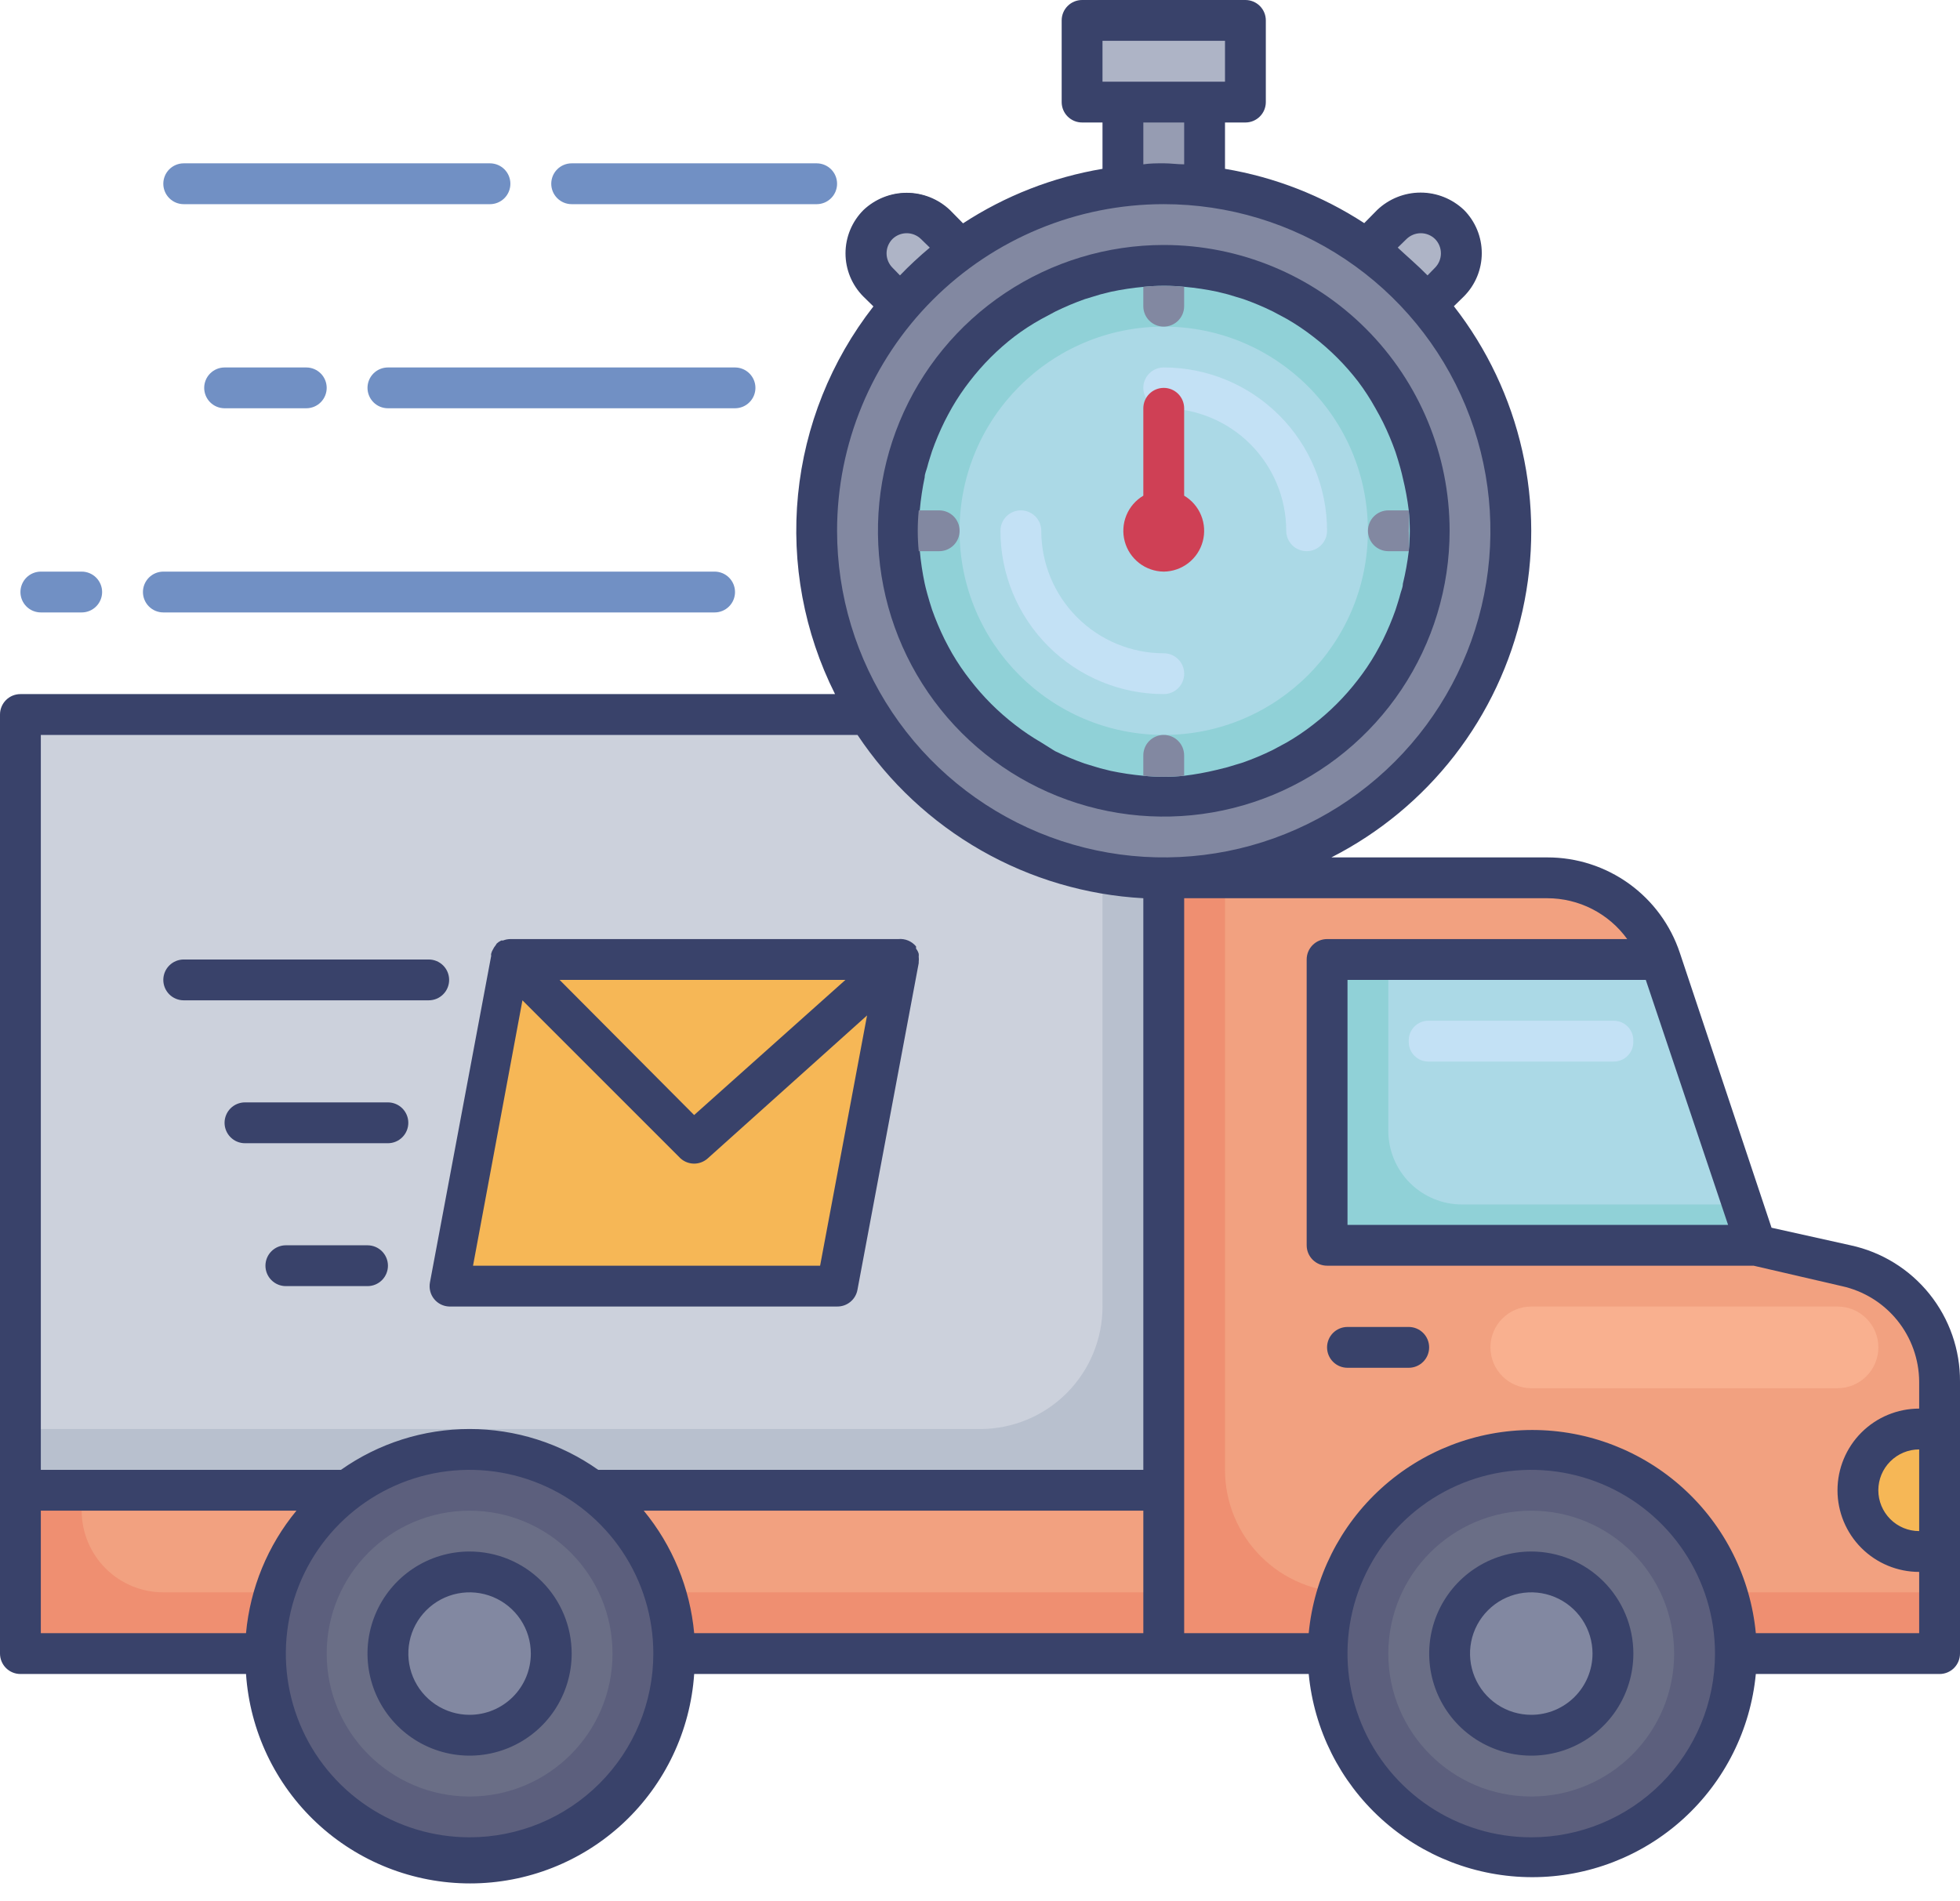 <svg width="100" height="97" viewBox="0 0 100 97" fill="none" xmlns="http://www.w3.org/2000/svg">
<path d="M98.958 70.5V84.376H59.375V44.792H78.948C80.225 44.793 81.471 45.195 82.506 45.943C83.542 46.691 84.316 47.746 84.719 48.959L89.583 63.542L94.198 64.584C95.544 64.886 96.748 65.635 97.612 66.71C98.477 67.785 98.952 69.121 98.958 70.5Z" fill="#EF8F71"/>
<path d="M98.958 70.5V81.25H68.75C67.092 81.25 65.503 80.591 64.331 79.419C63.158 78.247 62.5 76.658 62.5 75V44.792H78.948C80.225 44.793 81.471 45.195 82.506 45.943C83.542 46.691 84.316 47.746 84.719 48.959L89.583 63.542L94.198 64.584C95.544 64.885 96.748 65.635 97.612 66.71C98.477 67.784 98.952 69.121 98.958 70.5Z" fill="#F2A180"/>
<path d="M89.582 63.542H67.707V48.959H84.717L88.884 61.459L89.582 63.542Z" fill="#90D1D7"/>
<path d="M88.884 61.459H74.593C73.595 61.459 72.639 61.063 71.933 60.358C71.228 59.652 70.832 58.696 70.832 57.699V48.959H84.718L88.884 61.459Z" fill="#ABD9E6"/>
<path d="M97.918 72.917H98.96V79.167H97.918C97.089 79.167 96.294 78.838 95.708 78.252C95.122 77.666 94.793 76.871 94.793 76.042C94.793 75.213 95.122 74.418 95.708 73.832C96.294 73.246 97.089 72.917 97.918 72.917Z" fill="#F6B756"/>
<path d="M59.376 76.042H1.043V84.376H59.376V76.042Z" fill="#EF8F71"/>
<path d="M4.168 76.042H59.376V81.25H8.335C7.23 81.25 6.17 80.811 5.388 80.03C4.607 79.248 4.168 78.189 4.168 77.084V76.042Z" fill="#F2A180"/>
<path d="M59.376 36.459H1.043V76.043H59.376V36.459Z" fill="#B8C0CE"/>
<path d="M23.96 94.793C29.713 94.793 34.376 90.129 34.376 84.376C34.376 78.623 29.713 73.959 23.96 73.959C18.207 73.959 13.543 78.623 13.543 84.376C13.543 90.129 18.207 94.793 23.96 94.793Z" fill="#5C5F7D"/>
<path d="M23.96 91.668C27.987 91.668 31.251 88.403 31.251 84.376C31.251 80.349 27.987 77.084 23.96 77.084C19.933 77.084 16.668 80.349 16.668 84.376C16.668 88.403 19.933 91.668 23.96 91.668Z" fill="#6A6E86"/>
<path d="M23.96 88.542C26.261 88.542 28.126 86.677 28.126 84.376C28.126 82.074 26.261 80.209 23.96 80.209C21.659 80.209 19.793 82.074 19.793 84.376C19.793 86.677 21.659 88.542 23.96 88.542Z" fill="#8288A1"/>
<path d="M78.124 94.793C83.877 94.793 88.54 90.129 88.54 84.376C88.54 78.623 83.877 73.959 78.124 73.959C72.371 73.959 67.707 78.623 67.707 84.376C67.707 90.129 72.371 94.793 78.124 94.793Z" fill="#5C5F7D"/>
<path d="M78.124 91.668C82.151 91.668 85.415 88.403 85.415 84.376C85.415 80.349 82.151 77.084 78.124 77.084C74.097 77.084 70.832 80.349 70.832 84.376C70.832 88.403 74.097 91.668 78.124 91.668Z" fill="#6A6E86"/>
<path d="M78.124 88.542C80.425 88.542 82.29 86.677 82.29 84.376C82.29 82.074 80.425 80.209 78.124 80.209C75.823 80.209 73.957 82.074 73.957 84.376C73.957 86.677 75.823 88.542 78.124 88.542Z" fill="#8288A1"/>
<path d="M1.043 36.459H56.251V66.668C56.251 68.325 55.593 69.915 54.421 71.087C53.249 72.259 51.659 72.918 50.001 72.918H1.043V36.459Z" fill="#CCD1DC"/>
<path d="M42.71 65.626H22.918L26.043 48.959H45.835L42.71 65.626Z" fill="#F6B756"/>
<path d="M26.043 48.959L35.418 58.334L45.835 48.959" fill="#F6B756"/>
<path d="M57.293 9.5V5.209H61.46V9.5" stroke="#39426A" stroke-width="2" stroke-linecap="round" stroke-linejoin="round"/>
<path d="M63.54 1.041H55.207V5.208H63.54V1.041Z" stroke="#39426A" stroke-width="2" stroke-linecap="round" stroke-linejoin="round"/>
<path d="M69.793 12.739L71.022 11.457C71.412 11.069 71.941 10.852 72.491 10.852C73.041 10.852 73.569 11.069 73.96 11.457C74.348 11.848 74.565 12.376 74.565 12.926C74.565 13.477 74.348 14.005 73.96 14.395L72.803 15.552" stroke="#39426A" stroke-width="2" stroke-linecap="round" stroke-linejoin="round"/>
<path d="M45.95 15.552L44.793 14.395C44.405 14.005 44.188 13.477 44.188 12.926C44.188 12.376 44.405 11.848 44.793 11.457C45.184 11.069 45.712 10.852 46.262 10.852C46.812 10.852 47.34 11.069 47.731 11.457L49.012 12.739" stroke="#39426A" stroke-width="2" stroke-linecap="round" stroke-linejoin="round"/>
<path d="M57.293 9.5V5.209H61.46V9.5" fill="#969CB2"/>
<path d="M63.54 1.041H55.207V5.208H63.54V1.041Z" fill="#AEB4C6"/>
<path d="M69.793 12.739L71.022 11.457C71.412 11.069 71.941 10.852 72.491 10.852C73.041 10.852 73.569 11.069 73.96 11.457C74.348 11.848 74.565 12.376 74.565 12.926C74.565 13.477 74.348 14.005 73.96 14.395L72.803 15.552L69.793 12.739Z" fill="#AEB4C6"/>
<path d="M45.95 15.552L44.793 14.395C44.405 14.005 44.188 13.477 44.188 12.926C44.188 12.376 44.405 11.848 44.793 11.457C45.184 11.069 45.712 10.852 46.262 10.852C46.812 10.852 47.34 11.069 47.731 11.457L49.012 12.739L45.95 15.552Z" fill="#AEB4C6"/>
<path d="M59.376 44.791C69.156 44.791 77.085 36.863 77.085 27.083C77.085 17.303 69.156 9.375 59.376 9.375C49.596 9.375 41.668 17.303 41.668 27.083C41.668 36.863 49.596 44.791 59.376 44.791Z" fill="#8288A1"/>
<path d="M59.374 40.626C66.853 40.626 72.915 34.563 72.915 27.084C72.915 19.605 66.853 13.542 59.374 13.542C51.895 13.542 45.832 19.605 45.832 27.084C45.832 34.563 51.895 40.626 59.374 40.626Z" fill="#90D1D7"/>
<path d="M59.374 37.5C65.127 37.5 69.79 32.836 69.79 27.083C69.79 21.33 65.127 16.666 59.374 16.666C53.621 16.666 48.957 21.33 48.957 27.083C48.957 32.836 53.621 37.5 59.374 37.5Z" fill="#ABD9E6"/>
<path d="M66.665 28.124C66.389 28.124 66.124 28.014 65.929 27.819C65.733 27.624 65.624 27.359 65.624 27.082C65.624 25.425 64.965 23.835 63.793 22.663C62.621 21.491 61.031 20.833 59.374 20.833C59.097 20.833 58.833 20.723 58.637 20.528C58.442 20.333 58.332 20.068 58.332 19.792C58.332 19.515 58.442 19.25 58.637 19.055C58.833 18.86 59.097 18.75 59.374 18.75C61.584 18.75 63.703 19.628 65.266 21.191C66.829 22.753 67.707 24.873 67.707 27.082C67.707 27.359 67.597 27.624 67.402 27.819C67.207 28.014 66.942 28.124 66.665 28.124Z" fill="#C3E1F5"/>
<path d="M59.376 35.417C57.166 35.417 55.047 34.539 53.484 32.976C51.921 31.413 51.043 29.294 51.043 27.084C51.043 26.807 51.153 26.542 51.348 26.347C51.543 26.152 51.808 26.042 52.085 26.042C52.361 26.042 52.626 26.152 52.821 26.347C53.017 26.542 53.126 26.807 53.126 27.084C53.126 28.741 53.785 30.331 54.957 31.503C56.129 32.675 57.719 33.334 59.376 33.334C59.653 33.334 59.917 33.443 60.113 33.639C60.308 33.834 60.418 34.099 60.418 34.375C60.418 34.652 60.308 34.916 60.113 35.112C59.917 35.307 59.653 35.417 59.376 35.417Z" fill="#C3E1F5"/>
<path d="M94.417 63.542L90.385 62.646L85.708 48.625C85.237 47.205 84.33 45.969 83.117 45.094C81.903 44.219 80.444 43.748 78.948 43.75H67.927C70.38 42.5 72.526 40.723 74.213 38.547C75.899 36.37 77.083 33.848 77.68 31.16C78.277 28.473 78.273 25.686 77.667 23.001C77.062 20.315 75.87 17.796 74.177 15.625L74.688 15.125C75.273 14.539 75.601 13.745 75.601 12.917C75.601 12.089 75.273 11.294 74.688 10.708C74.091 10.143 73.301 9.827 72.479 9.827C71.657 9.827 70.867 10.143 70.271 10.708L69.604 11.385C67.452 9.983 65.034 9.039 62.5 8.615V6.25H63.542C63.818 6.25 64.083 6.14 64.278 5.945C64.474 5.75 64.583 5.485 64.583 5.208V1.042C64.583 0.765 64.474 0.5 64.278 0.305C64.083 0.11 63.818 0 63.542 0H55.208C54.932 0 54.667 0.11 54.472 0.305C54.276 0.5 54.167 0.765 54.167 1.042V5.208C54.167 5.485 54.276 5.75 54.472 5.945C54.667 6.14 54.932 6.25 55.208 6.25H56.25V8.615C53.712 9.041 51.29 9.988 49.135 11.396L48.469 10.719C47.873 10.153 47.082 9.838 46.26 9.838C45.439 9.838 44.648 10.153 44.052 10.719C43.467 11.305 43.138 12.099 43.138 12.927C43.138 13.755 43.467 14.55 44.052 15.135L44.562 15.635C42.397 18.409 41.063 21.74 40.716 25.242C40.37 28.744 41.024 32.272 42.604 35.417H1.042C0.765 35.417 0.5 35.526 0.305 35.722C0.11 35.917 0 36.182 0 36.458L0 84.375C0 84.651 0.11 84.916 0.305 85.112C0.5 85.307 0.765 85.417 1.042 85.417H12.552C12.748 88.315 14.037 91.031 16.16 93.016C18.282 94.999 21.079 96.103 23.984 96.103C26.89 96.103 29.686 94.999 31.809 93.016C33.931 91.031 35.221 88.315 35.417 85.417H66.771C67.042 88.254 68.361 90.888 70.47 92.805C72.579 94.722 75.327 95.784 78.177 95.784C81.027 95.784 83.775 94.722 85.884 92.805C87.993 90.888 89.312 88.254 89.583 85.417H98.958C99.235 85.417 99.499 85.307 99.695 85.112C99.89 84.916 100 84.651 100 84.375V70.5C100.01 68.875 99.461 67.297 98.444 66.03C97.427 64.762 96.005 63.884 94.417 63.542ZM88.167 62.5H68.75V50H83.969L88.167 62.5ZM71.76 12.198C71.955 12.007 72.217 11.9 72.49 11.9C72.762 11.9 73.024 12.007 73.219 12.198C73.41 12.393 73.516 12.654 73.516 12.927C73.516 13.2 73.41 13.461 73.219 13.656L72.833 14.052C72.344 13.552 71.792 13.083 71.312 12.635L71.76 12.198ZM56.25 2.083H62.5V4.167H56.25V2.083ZM58.333 6.25H60.417V8.385C60.073 8.385 59.729 8.333 59.375 8.333C59.021 8.333 58.677 8.333 58.333 8.385V6.25ZM45.531 13.656C45.34 13.461 45.233 13.2 45.233 12.927C45.233 12.654 45.34 12.393 45.531 12.198C45.726 12.007 45.988 11.9 46.26 11.9C46.533 11.9 46.795 12.007 46.99 12.198L47.438 12.635C46.906 13.083 46.396 13.552 45.917 14.052L45.531 13.656ZM59.375 10.417C62.671 10.417 65.894 11.394 68.635 13.226C71.375 15.057 73.511 17.66 74.773 20.705C76.034 23.751 76.365 27.102 75.721 30.335C75.078 33.568 73.491 36.538 71.16 38.868C68.829 41.199 65.859 42.787 62.627 43.43C59.394 44.073 56.042 43.743 52.997 42.481C49.952 41.22 47.349 39.084 45.517 36.343C43.686 33.602 42.708 30.38 42.708 27.083C42.708 22.663 44.464 18.424 47.59 15.298C50.715 12.173 54.955 10.417 59.375 10.417ZM43.75 37.5C45.365 39.927 47.525 41.944 50.056 43.391C52.588 44.838 55.422 45.674 58.333 45.833V75H30.521C28.601 73.644 26.309 72.916 23.958 72.916C21.608 72.916 19.316 73.644 17.396 75H2.083V37.5H43.75ZM58.333 83.333H35.417C35.207 81.039 34.31 78.861 32.844 77.083H58.333V83.333ZM2.083 77.083H15.125C13.658 78.861 12.762 81.039 12.552 83.333H2.083V77.083ZM23.958 93.75C22.104 93.75 20.292 93.2 18.75 92.17C17.208 91.14 16.006 89.676 15.297 87.963C14.587 86.25 14.402 84.365 14.764 82.546C15.125 80.728 16.018 79.057 17.329 77.746C18.64 76.435 20.311 75.542 22.129 75.18C23.948 74.819 25.833 75.004 27.546 75.714C29.259 76.423 30.723 77.625 31.753 79.167C32.783 80.708 33.333 82.521 33.333 84.375C33.333 86.862 32.346 89.246 30.587 91.004C28.829 92.762 26.445 93.75 23.958 93.75ZM78.125 93.75C76.271 93.75 74.458 93.2 72.916 92.17C71.375 91.14 70.173 89.676 69.464 87.963C68.754 86.25 68.568 84.365 68.93 82.546C69.292 80.728 70.185 79.057 71.496 77.746C72.807 76.435 74.477 75.542 76.296 75.18C78.115 74.819 80 75.004 81.713 75.714C83.426 76.423 84.89 77.625 85.92 79.167C86.95 80.708 87.5 82.521 87.5 84.375C87.5 86.862 86.512 89.246 84.754 91.004C82.996 92.762 80.611 93.75 78.125 93.75ZM97.917 83.333H89.583C89.312 80.496 87.993 77.862 85.884 75.945C83.775 74.028 81.027 72.966 78.177 72.966C75.327 72.966 72.579 74.028 70.47 75.945C68.361 77.862 67.042 80.496 66.771 83.333H60.417V45.833H78.948C79.743 45.834 80.527 46.023 81.235 46.385C81.943 46.748 82.555 47.272 83.021 47.917H67.708C67.432 47.917 67.167 48.026 66.972 48.222C66.776 48.417 66.667 48.682 66.667 48.958V63.542C66.667 63.818 66.776 64.083 66.972 64.278C67.167 64.474 67.432 64.583 67.708 64.583H89.469L93.969 65.625C95.082 65.869 96.08 66.484 96.798 67.37C97.515 68.256 97.91 69.36 97.917 70.5V71.875C96.812 71.875 95.752 72.314 94.97 73.096C94.189 73.877 93.75 74.937 93.75 76.042C93.75 77.147 94.189 78.207 94.97 78.988C95.752 79.769 96.812 80.208 97.917 80.208V83.333ZM97.917 78.125C97.364 78.125 96.834 77.906 96.444 77.515C96.053 77.124 95.833 76.594 95.833 76.042C95.833 75.489 96.053 74.959 96.444 74.569C96.834 74.178 97.364 73.958 97.917 73.958V78.125Z" fill="#39426A"/>
<path d="M23.958 79.167C22.928 79.167 21.921 79.472 21.065 80.045C20.208 80.617 19.541 81.43 19.146 82.382C18.752 83.334 18.649 84.381 18.85 85.391C19.051 86.402 19.547 87.33 20.276 88.058C21.004 88.786 21.932 89.282 22.942 89.483C23.953 89.684 25 89.581 25.951 89.187C26.903 88.793 27.717 88.125 28.289 87.269C28.861 86.412 29.167 85.405 29.167 84.375C29.167 82.994 28.618 81.669 27.641 80.692C26.664 79.716 25.34 79.167 23.958 79.167ZM23.958 87.5C23.34 87.5 22.736 87.317 22.222 86.974C21.708 86.63 21.308 86.142 21.071 85.571C20.835 85 20.773 84.372 20.893 83.766C21.014 83.159 21.312 82.603 21.749 82.166C22.186 81.728 22.742 81.431 23.349 81.31C23.955 81.19 24.583 81.252 25.154 81.488C25.725 81.725 26.213 82.125 26.557 82.639C26.9 83.153 27.083 83.757 27.083 84.375C27.083 85.204 26.754 85.999 26.168 86.585C25.582 87.171 24.787 87.5 23.958 87.5Z" fill="#39426A"/>
<path d="M78.126 79.167C77.096 79.167 76.089 79.472 75.233 80.045C74.376 80.617 73.709 81.43 73.314 82.382C72.92 83.334 72.817 84.381 73.018 85.391C73.219 86.402 73.715 87.33 74.443 88.058C75.172 88.786 76.1 89.282 77.11 89.483C78.121 89.684 79.168 89.581 80.119 89.187C81.071 88.793 81.885 88.125 82.457 87.269C83.029 86.412 83.335 85.405 83.335 84.375C83.335 82.994 82.786 81.669 81.809 80.692C80.832 79.716 79.508 79.167 78.126 79.167ZM78.126 87.5C77.508 87.5 76.904 87.317 76.39 86.974C75.876 86.63 75.476 86.142 75.239 85.571C75.003 85 74.941 84.372 75.061 83.766C75.182 83.159 75.48 82.603 75.917 82.166C76.354 81.728 76.91 81.431 77.517 81.31C78.123 81.19 78.751 81.252 79.322 81.488C79.893 81.725 80.381 82.125 80.725 82.639C81.068 83.153 81.251 83.757 81.251 84.375C81.251 85.204 80.922 85.999 80.336 86.585C79.75 87.171 78.955 87.5 78.126 87.5Z" fill="#39426A"/>
<path d="M59.376 12.5C56.492 12.5 53.672 13.355 51.274 14.958C48.876 16.56 47.007 18.838 45.903 21.503C44.799 24.168 44.511 27.1 45.073 29.929C45.636 32.758 47.025 35.356 49.064 37.396C51.104 39.436 53.702 40.825 56.531 41.387C59.36 41.95 62.292 41.661 64.957 40.557C67.622 39.453 69.899 37.584 71.502 35.186C73.104 32.788 73.96 29.968 73.96 27.084C73.96 23.216 72.423 19.506 69.688 16.771C66.953 14.037 63.244 12.5 59.376 12.5ZM71.574 29.792C71.574 29.98 71.48 30.157 71.439 30.334C71.397 30.511 71.282 30.865 71.199 31.125C71.017 31.641 70.805 32.145 70.564 32.636C70.439 32.886 70.314 33.115 70.178 33.355C69.908 33.823 69.605 34.272 69.272 34.699C68.613 35.554 67.847 36.321 66.991 36.98C66.564 37.313 66.115 37.615 65.647 37.886L64.928 38.272C64.438 38.513 63.933 38.725 63.418 38.907L62.626 39.147L62.085 39.282C61.535 39.416 60.979 39.517 60.418 39.584C59.725 39.654 59.027 39.654 58.335 39.584C57.775 39.534 57.218 39.45 56.668 39.334L56.126 39.199L55.335 38.959C54.819 38.777 54.315 38.565 53.824 38.324L53.126 37.886C52.658 37.615 52.209 37.313 51.782 36.98C50.927 36.321 50.16 35.554 49.501 34.699C49.16 34.266 48.851 33.81 48.574 33.334C48.439 33.094 48.314 32.865 48.189 32.615C47.948 32.124 47.735 31.62 47.553 31.105C47.47 30.844 47.387 30.584 47.314 30.313C47.241 30.042 47.22 29.959 47.178 29.771C47.062 29.221 46.979 28.665 46.928 28.105C46.859 27.412 46.859 26.714 46.928 26.021C46.979 25.461 47.062 24.905 47.178 24.355C47.178 24.167 47.272 23.99 47.314 23.813C47.355 23.636 47.47 23.282 47.553 23.021C47.735 22.506 47.948 22.001 48.189 21.511C48.314 21.261 48.439 21.032 48.574 20.792C48.845 20.323 49.148 19.875 49.48 19.448C50.139 18.592 50.906 17.826 51.762 17.167C52.195 16.84 52.651 16.544 53.126 16.281L53.845 15.896C54.336 15.655 54.84 15.443 55.355 15.261L56.147 15.021L56.689 14.886C57.239 14.769 57.795 14.686 58.355 14.636C59.048 14.566 59.746 14.566 60.439 14.636C60.999 14.686 61.555 14.769 62.105 14.886L62.647 15.021L63.439 15.261C63.954 15.443 64.459 15.655 64.949 15.896L65.668 16.281C66.136 16.552 66.585 16.855 67.012 17.188C67.868 17.846 68.634 18.613 69.293 19.469C69.62 19.903 69.915 20.359 70.178 20.834C70.314 21.073 70.439 21.302 70.564 21.552C70.805 22.043 71.017 22.547 71.199 23.063C71.282 23.323 71.366 23.584 71.439 23.855C71.512 24.125 71.532 24.209 71.574 24.396C71.707 24.938 71.808 25.488 71.876 26.042C71.946 26.735 71.946 27.433 71.876 28.125C71.809 28.686 71.708 29.243 71.574 29.792Z" fill="#39426A"/>
<path d="M60.415 38.542V39.584C59.723 39.653 59.025 39.653 58.332 39.584V38.542C58.332 38.266 58.442 38.001 58.637 37.805C58.833 37.61 59.097 37.5 59.374 37.5C59.65 37.5 59.915 37.61 60.11 37.805C60.306 38.001 60.415 38.266 60.415 38.542Z" fill="#8288A1"/>
<path d="M71.876 27.084C71.897 27.431 71.897 27.779 71.876 28.125H70.835C70.558 28.125 70.293 28.016 70.098 27.82C69.903 27.625 69.793 27.36 69.793 27.084C69.793 26.808 69.903 26.543 70.098 26.347C70.293 26.152 70.558 26.042 70.835 26.042H71.876C71.897 26.389 71.897 26.737 71.876 27.084Z" fill="#8288A1"/>
<path d="M60.415 14.636V15.625C60.415 15.902 60.306 16.166 60.11 16.361C59.915 16.557 59.65 16.666 59.374 16.666C59.097 16.666 58.833 16.557 58.637 16.361C58.442 16.166 58.332 15.902 58.332 15.625V14.636C59.025 14.567 59.723 14.567 60.415 14.636Z" fill="#8288A1"/>
<path d="M48.96 27.084C48.96 27.36 48.85 27.625 48.655 27.82C48.459 28.016 48.194 28.125 47.918 28.125H46.876C46.807 27.433 46.807 26.735 46.876 26.042H47.918C48.194 26.042 48.459 26.152 48.655 26.347C48.85 26.543 48.96 26.808 48.96 27.084Z" fill="#8288A1"/>
<path d="M71.874 67.709H68.749C68.472 67.709 68.207 67.819 68.012 68.014C67.817 68.209 67.707 68.474 67.707 68.751C67.707 69.027 67.817 69.292 68.012 69.487C68.207 69.682 68.472 69.792 68.749 69.792H71.874C72.15 69.792 72.415 69.682 72.61 69.487C72.806 69.292 72.915 69.027 72.915 68.751C72.915 68.474 72.806 68.209 72.61 68.014C72.415 67.819 72.15 67.709 71.874 67.709Z" fill="#39426A"/>
<path d="M59.375 29.167C59.829 29.162 60.27 29.009 60.629 28.731C60.989 28.452 61.247 28.064 61.365 27.625C61.483 27.186 61.454 26.72 61.283 26.299C61.112 25.878 60.807 25.524 60.416 25.292V20.834C60.416 20.557 60.306 20.292 60.111 20.097C59.916 19.902 59.651 19.792 59.375 19.792C59.098 19.792 58.833 19.902 58.638 20.097C58.443 20.292 58.333 20.557 58.333 20.834V25.292C57.942 25.524 57.637 25.878 57.466 26.299C57.295 26.72 57.266 27.186 57.384 27.625C57.502 28.064 57.76 28.452 58.12 28.731C58.479 29.009 58.92 29.162 59.375 29.167Z" fill="#CF4055"/>
<path d="M29.167 10.418H41.667C41.943 10.418 42.208 10.308 42.403 10.112C42.599 9.917 42.708 9.652 42.708 9.376C42.708 9.099 42.599 8.834 42.403 8.639C42.208 8.444 41.943 8.334 41.667 8.334H29.167C28.89 8.334 28.625 8.444 28.43 8.639C28.235 8.834 28.125 9.099 28.125 9.376C28.125 9.652 28.235 9.917 28.43 10.112C28.625 10.308 28.89 10.418 29.167 10.418Z" fill="#7190C4"/>
<path d="M9.374 10.418H24.999C25.275 10.418 25.54 10.308 25.735 10.112C25.931 9.917 26.04 9.652 26.04 9.376C26.04 9.099 25.931 8.834 25.735 8.639C25.54 8.444 25.275 8.334 24.999 8.334H9.374C9.097 8.334 8.832 8.444 8.637 8.639C8.442 8.834 8.332 9.099 8.332 9.376C8.332 9.652 8.442 9.917 8.637 10.112C8.832 10.308 9.097 10.418 9.374 10.418Z" fill="#7190C4"/>
<path d="M19.792 18.75C19.515 18.75 19.25 18.86 19.055 19.055C18.86 19.25 18.75 19.515 18.75 19.791C18.75 20.067 18.86 20.332 19.055 20.527C19.25 20.723 19.515 20.832 19.792 20.832H37.5C37.776 20.832 38.041 20.723 38.236 20.527C38.432 20.332 38.542 20.067 38.542 19.791C38.542 19.515 38.432 19.25 38.236 19.055C38.041 18.86 37.776 18.75 37.5 18.75H19.792Z" fill="#7190C4"/>
<path d="M11.46 18.75C11.183 18.75 10.918 18.86 10.723 19.055C10.528 19.25 10.418 19.515 10.418 19.791C10.418 20.067 10.528 20.332 10.723 20.527C10.918 20.723 11.183 20.832 11.46 20.832H15.626C15.903 20.832 16.168 20.723 16.363 20.527C16.558 20.332 16.668 20.067 16.668 19.791C16.668 19.515 16.558 19.25 16.363 19.055C16.168 18.86 15.903 18.75 15.626 18.75H11.46Z" fill="#7190C4"/>
<path d="M8.335 31.25H36.46C36.736 31.25 37.001 31.141 37.196 30.945C37.392 30.75 37.501 30.485 37.501 30.209C37.501 29.933 37.392 29.668 37.196 29.472C37.001 29.277 36.736 29.167 36.46 29.167H8.335C8.058 29.167 7.793 29.277 7.598 29.472C7.403 29.668 7.293 29.933 7.293 30.209C7.293 30.485 7.403 30.75 7.598 30.945C7.793 31.141 8.058 31.25 8.335 31.25Z" fill="#7190C4"/>
<path d="M2.085 31.25H4.168C4.444 31.25 4.709 31.141 4.904 30.945C5.1 30.75 5.21 30.485 5.21 30.209C5.21 29.933 5.1 29.668 4.904 29.472C4.709 29.277 4.444 29.167 4.168 29.167H2.085C1.808 29.167 1.543 29.277 1.348 29.472C1.153 29.668 1.043 29.933 1.043 30.209C1.043 30.485 1.153 30.75 1.348 30.945C1.543 31.141 1.808 31.25 2.085 31.25Z" fill="#7190C4"/>
<path d="M9.374 51.042H21.874C22.15 51.042 22.415 50.933 22.61 50.737C22.806 50.542 22.915 50.277 22.915 50.001C22.915 49.724 22.806 49.459 22.61 49.264C22.415 49.069 22.15 48.959 21.874 48.959H9.374C9.097 48.959 8.832 49.069 8.637 49.264C8.442 49.459 8.332 49.724 8.332 50.001C8.332 50.277 8.442 50.542 8.637 50.737C8.832 50.933 9.097 51.042 9.374 51.042Z" fill="#39426A"/>
<path d="M19.79 56.25H12.499C12.222 56.25 11.957 56.36 11.762 56.555C11.567 56.751 11.457 57.016 11.457 57.292C11.457 57.568 11.567 57.833 11.762 58.028C11.957 58.224 12.222 58.334 12.499 58.334H19.79C20.067 58.334 20.332 58.224 20.527 58.028C20.722 57.833 20.832 57.568 20.832 57.292C20.832 57.016 20.722 56.751 20.527 56.555C20.332 56.36 20.067 56.25 19.79 56.25Z" fill="#39426A"/>
<path d="M18.751 63.542H14.585C14.308 63.542 14.043 63.652 13.848 63.847C13.653 64.042 13.543 64.307 13.543 64.584C13.543 64.86 13.653 65.125 13.848 65.32C14.043 65.515 14.308 65.625 14.585 65.625H18.751C19.028 65.625 19.293 65.515 19.488 65.32C19.683 65.125 19.793 64.86 19.793 64.584C19.793 64.307 19.683 64.042 19.488 63.847C19.293 63.652 19.028 63.542 18.751 63.542Z" fill="#39426A"/>
<path d="M25.061 48.657C25.052 48.694 25.052 48.733 25.061 48.771L21.936 65.437C21.908 65.587 21.913 65.741 21.951 65.889C21.988 66.036 22.058 66.174 22.155 66.291C22.248 66.404 22.364 66.495 22.495 66.56C22.626 66.624 22.769 66.661 22.915 66.666H42.707C42.953 66.67 43.194 66.587 43.384 66.43C43.575 66.274 43.704 66.055 43.748 65.812L46.873 49.146C46.873 49.146 46.873 49.146 46.873 49.084C46.884 48.994 46.884 48.903 46.873 48.813C46.879 48.764 46.879 48.715 46.873 48.667C46.847 48.572 46.801 48.483 46.738 48.407C46.738 48.407 46.738 48.323 46.738 48.292C46.63 48.16 46.49 48.057 46.332 47.991C46.174 47.926 46.002 47.9 45.832 47.917H26.04C25.912 47.918 25.785 47.943 25.665 47.99H25.571C25.487 48.03 25.41 48.083 25.342 48.146C25.327 48.175 25.31 48.203 25.29 48.23C25.237 48.293 25.191 48.363 25.155 48.438C25.113 48.506 25.081 48.58 25.061 48.657ZM41.842 64.583H24.134L26.655 51.042L34.634 59.021C34.732 59.132 34.852 59.221 34.986 59.282C35.121 59.343 35.267 59.375 35.415 59.375C35.673 59.374 35.922 59.278 36.113 59.104L44.238 51.813L41.842 64.583ZM28.551 50H43.134L35.415 56.896L28.551 50Z" fill="#39426A"/>
<path d="M82.333 52.084H72.875C72.323 52.084 71.875 52.532 71.875 53.084V53.167C71.875 53.72 72.323 54.167 72.875 54.167H82.333C82.886 54.167 83.333 53.72 83.333 53.167V53.084C83.333 52.532 82.886 52.084 82.333 52.084Z" fill="#C3E1F5"/>
<path d="M93.751 66.667H78.126C76.976 66.667 76.043 67.6 76.043 68.75C76.043 69.901 76.976 70.834 78.126 70.834H93.751C94.902 70.834 95.835 69.901 95.835 68.75C95.835 67.6 94.902 66.667 93.751 66.667Z" fill="#F9B08F"/>
</svg>
